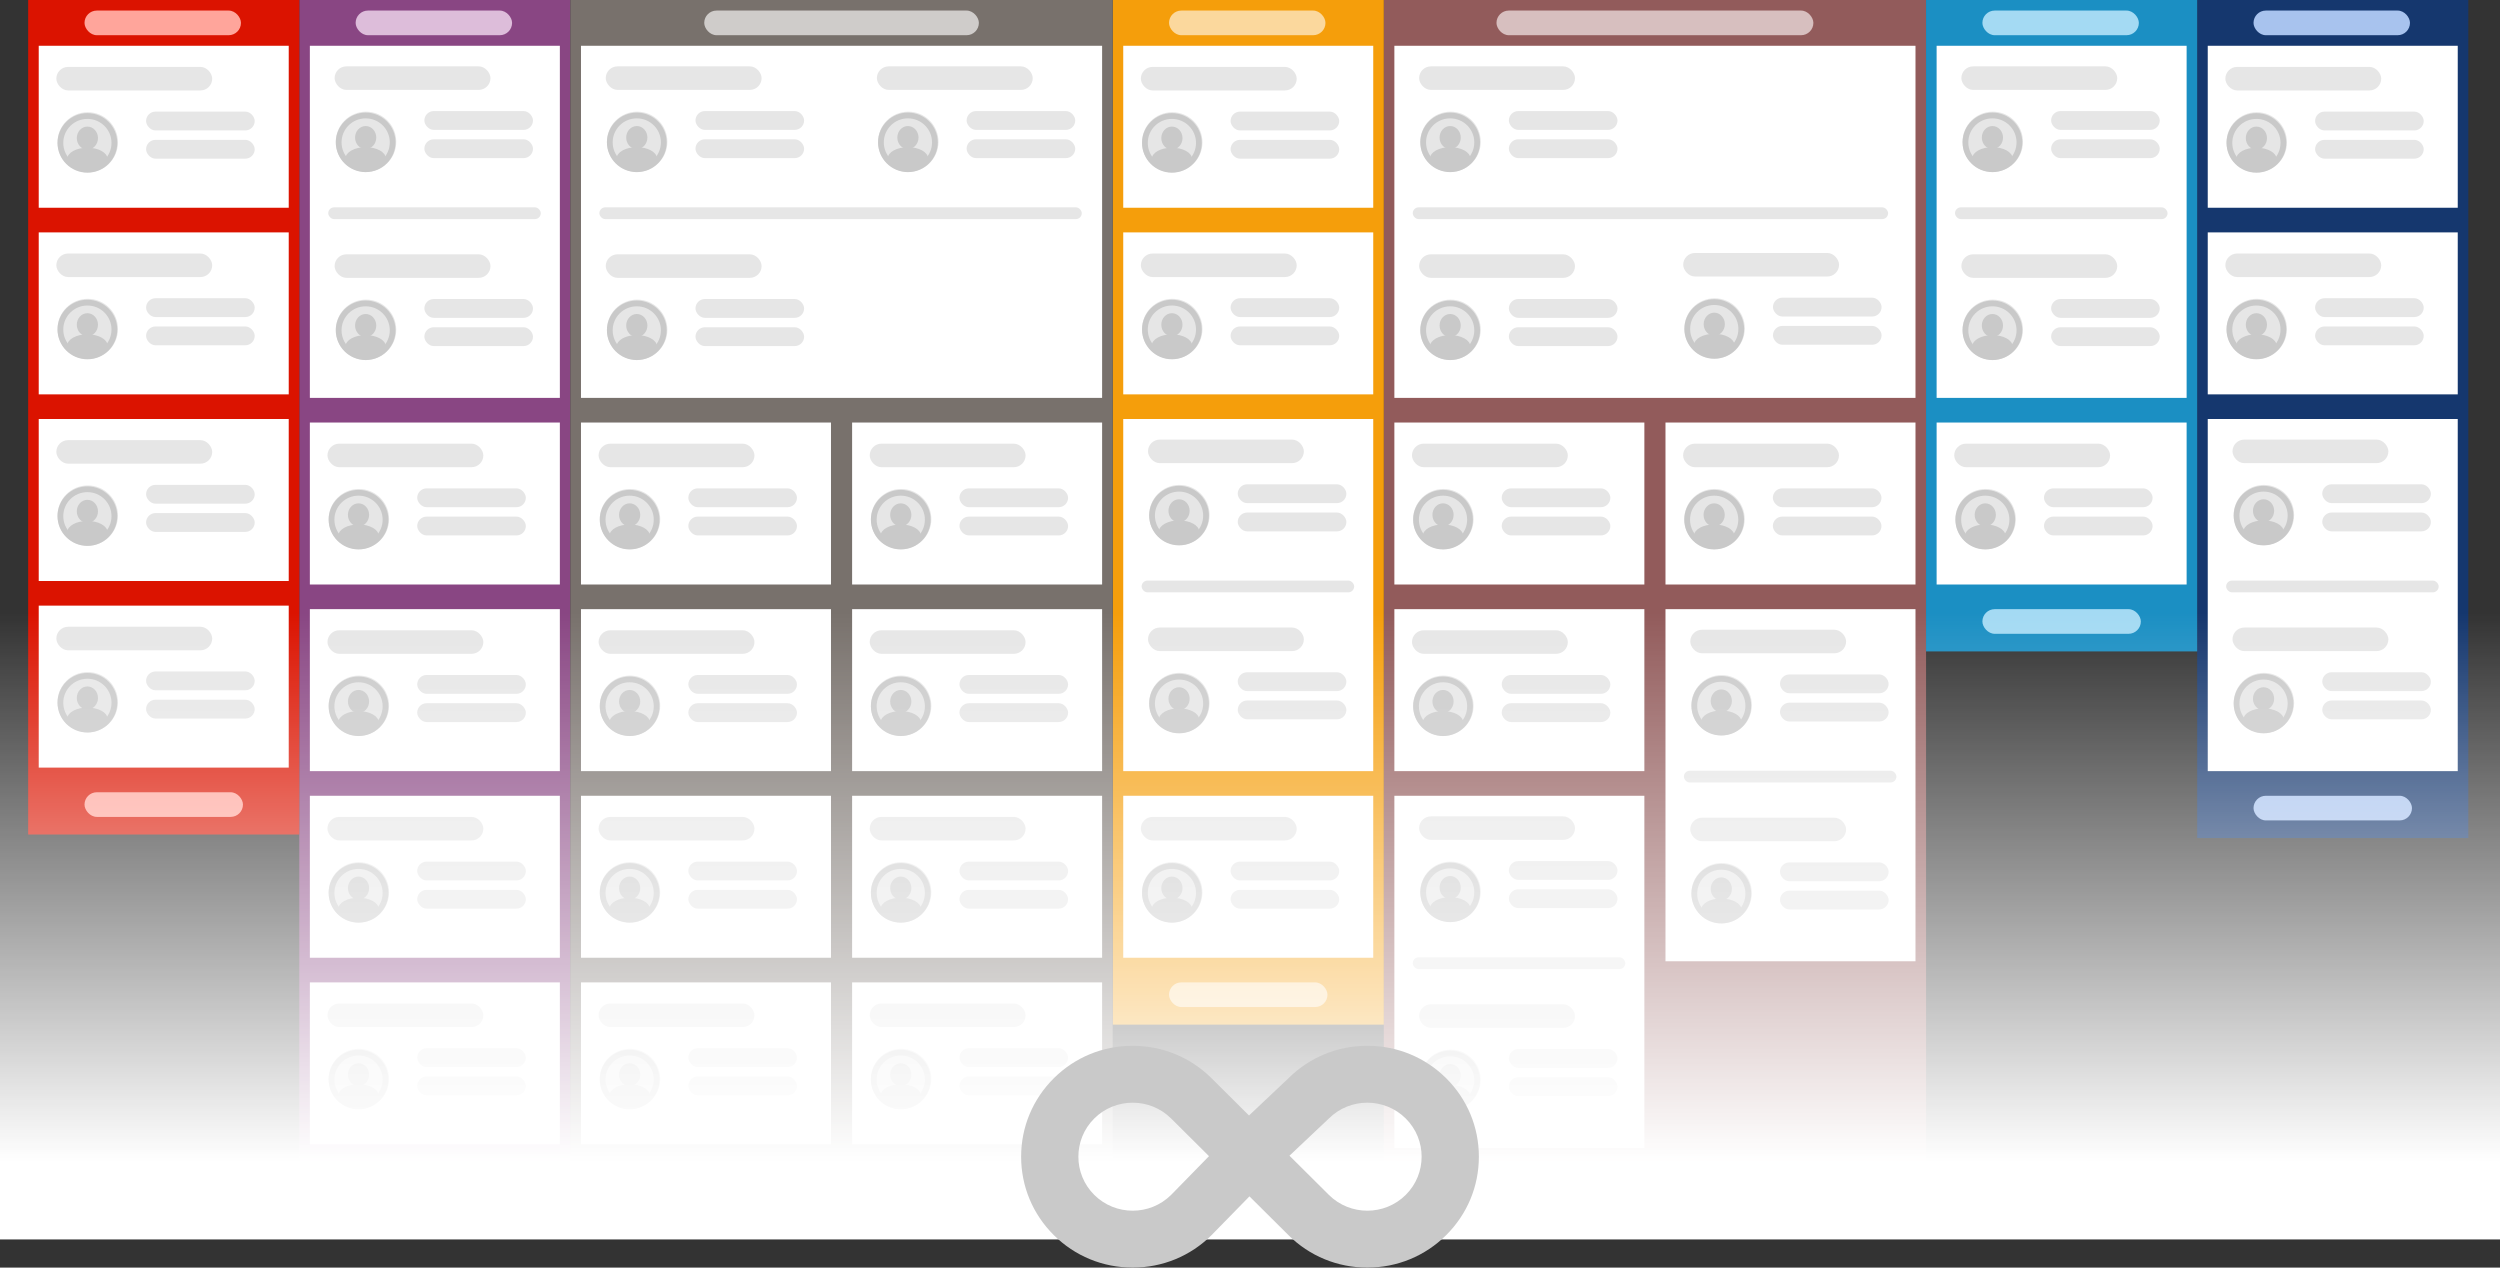 <svg xmlns="http://www.w3.org/2000/svg" width="710" height="360" viewBox="0 0 710 360"><rect x="0" y="0" width="710" height="360" fill="#333333" stroke="none"/><defs><linearGradient id="a" x1="216.428" x2="216.428" y1="658.47" y2="347.511" gradientTransform="scale(1.997 .501)" gradientUnits="userSpaceOnUse"><stop offset="0%" stop-color="#FFF"/><stop offset="100%" stop-color="#FFF" stop-opacity="0"/></linearGradient></defs><path fill="#f9d52a" d="M85 0h77v344H85Z" style="fill-rule:evenodd;fill:#894683;fill-opacity:1"/><path fill="#fff" d="M88 120h71v46H88Z" style="fill-rule:evenodd"/><g style="fill:none;fill-rule:evenodd" transform="translate(93 126)"><rect width="44.266" height="6.683" fill="#e6e6e6" rx="3.341"/><rect width="30.852" height="5.346" x="25.487" y="12.697" fill="#e6e6e6" rx="2.673"/><rect width="30.852" height="5.346" x="25.487" y="20.716" fill="#e6e6e6" rx="2.673"/><g transform="translate(.335 12.864)"><ellipse cx="8.585" cy="8.554" fill="#e6e6e6" rx="8.585" ry="8.554"/><g stroke="#c9c9c9" transform="translate(0 .267)"><ellipse cx="8.484" cy="7.089" fill="#c9c9c9" stroke-width=".545" rx="2.738" ry="2.999"/><ellipse cx="8.484" cy="8.453" stroke-width="1.636" rx="7.666" ry="7.635"/><ellipse cx="8.484" cy="13.088" fill="#c9c9c9" stroke-width=".545" rx="5.474" ry="2.999"/></g></g></g><path fill="#fff" d="M88 173h71v46H88Z" style="fill-rule:evenodd"/><g style="fill:none;fill-rule:evenodd" transform="translate(93 179)"><rect width="44.266" height="6.683" fill="#e6e6e6" rx="3.341"/><rect width="30.852" height="5.346" x="25.487" y="12.697" fill="#e6e6e6" rx="2.673"/><rect width="30.852" height="5.346" x="25.487" y="20.716" fill="#e6e6e6" rx="2.673"/><g transform="translate(.335 12.864)"><ellipse cx="8.585" cy="8.554" fill="#e6e6e6" rx="8.585" ry="8.554"/><g stroke="#c9c9c9" transform="translate(0 .267)"><ellipse cx="8.484" cy="7.089" fill="#c9c9c9" stroke-width=".545" rx="2.738" ry="2.999"/><ellipse cx="8.484" cy="8.453" stroke-width="1.636" rx="7.666" ry="7.635"/><ellipse cx="8.484" cy="13.088" fill="#c9c9c9" stroke-width=".545" rx="5.474" ry="2.999"/></g></g></g><path fill="#fff" d="M88 226h71v46H88Z" style="fill-rule:evenodd"/><g style="fill:none;fill-rule:evenodd" transform="translate(93 232)"><rect width="44.266" height="6.683" fill="#e6e6e6" rx="3.341"/><rect width="30.852" height="5.346" x="25.487" y="12.697" fill="#e6e6e6" rx="2.673"/><rect width="30.852" height="5.346" x="25.487" y="20.716" fill="#e6e6e6" rx="2.673"/><g transform="translate(.335 12.864)"><ellipse cx="8.585" cy="8.554" fill="#e6e6e6" rx="8.585" ry="8.554"/><g stroke="#c9c9c9" transform="translate(0 .267)"><ellipse cx="8.484" cy="7.089" fill="#c9c9c9" stroke-width=".545" rx="2.738" ry="2.999"/><ellipse cx="8.484" cy="8.453" stroke-width="1.636" rx="7.666" ry="7.635"/><ellipse cx="8.484" cy="13.088" fill="#c9c9c9" stroke-width=".545" rx="5.474" ry="2.999"/></g></g></g><path fill="#fff" d="M88 279h71v46H88Z" style="fill-rule:evenodd"/><g style="fill:none;fill-rule:evenodd" transform="translate(93 285)"><rect width="44.266" height="6.683" fill="#e6e6e6" rx="3.341"/><rect width="30.852" height="5.346" x="25.487" y="12.697" fill="#e6e6e6" rx="2.673"/><rect width="30.852" height="5.346" x="25.487" y="20.716" fill="#e6e6e6" rx="2.673"/><g transform="translate(.335 12.864)"><ellipse cx="8.585" cy="8.554" fill="#e6e6e6" rx="8.585" ry="8.554"/><g stroke="#c9c9c9" transform="translate(0 .267)"><ellipse cx="8.484" cy="7.089" fill="#c9c9c9" stroke-width=".545" rx="2.738" ry="2.999"/><ellipse cx="8.484" cy="8.453" stroke-width="1.636" rx="7.666" ry="7.635"/><ellipse cx="8.484" cy="13.088" fill="#c9c9c9" stroke-width=".545" rx="5.474" ry="2.999"/></g></g></g><rect width="44.434" height="7" x="101" y="3" fill="#ffe893" rx="3.5" style="fill-rule:evenodd;fill:#ddbdda;fill-opacity:1"/><g style="fill:none;fill-rule:evenodd" transform="translate(88 13)"><path fill="#fff" d="M0 0h71v100H0Z"/><rect width="60.363" height="3.341" x="5.222" y="45.884" fill="#e6e6e6" rx="1.671"/><g transform="translate(7.03 5.847)"><rect width="44.266" height="6.683" fill="#e6e6e6" rx="3.341"/><rect width="30.852" height="5.346" x="25.487" y="12.697" fill="#e6e6e6" rx="2.673"/><rect width="30.852" height="5.346" x="25.487" y="20.716" fill="#e6e6e6" rx="2.673"/><g transform="translate(.335 12.864)"><ellipse cx="8.585" cy="8.554" fill="#e6e6e6" rx="8.585" ry="8.554"/><g stroke="#c9c9c9" transform="translate(0 .267)"><ellipse cx="8.484" cy="7.089" fill="#c9c9c9" stroke-width=".545" rx="2.738" ry="2.999"/><ellipse cx="8.484" cy="8.453" stroke-width="1.636" rx="7.666" ry="7.635"/><ellipse cx="8.484" cy="13.088" fill="#c9c9c9" stroke-width=".545" rx="5.474" ry="2.999"/></g></g></g><g transform="translate(7.03 59.225)"><rect width="44.266" height="6.683" fill="#e6e6e6" rx="3.341"/><rect width="30.852" height="5.346" x="25.487" y="12.697" fill="#e6e6e6" rx="2.673"/><rect width="30.852" height="5.346" x="25.487" y="20.716" fill="#e6e6e6" rx="2.673"/><g transform="translate(.335 12.864)"><ellipse cx="8.585" cy="8.554" fill="#e6e6e6" rx="8.585" ry="8.554"/><g stroke="#c9c9c9" transform="translate(0 .267)"><ellipse cx="8.484" cy="7.089" fill="#c9c9c9" stroke-width=".545" rx="2.738" ry="2.999"/><ellipse cx="8.484" cy="8.453" stroke-width="1.636" rx="7.666" ry="7.635"/><ellipse cx="8.484" cy="13.088" fill="#c9c9c9" stroke-width=".545" rx="5.474" ry="2.999"/></g></g></g></g><rect width="45" height="7" x="101" y="332" fill="#ffe893" rx="3.5" style="fill-rule:evenodd"/><path fill="#747474" d="M393 0h154v344H393Z" style="fill-rule:evenodd;fill:#925b5b;fill-opacity:1"/><path fill="#fff" d="M396 120h71v46h-71z" style="fill-rule:evenodd"/><g style="fill:none;fill-rule:evenodd" transform="translate(401 126)"><rect width="44.266" height="6.683" fill="#e6e6e6" rx="3.341"/><rect width="30.852" height="5.346" x="25.487" y="12.697" fill="#e6e6e6" rx="2.673"/><rect width="30.852" height="5.346" x="25.487" y="20.716" fill="#e6e6e6" rx="2.673"/><g transform="translate(.335 12.864)"><ellipse cx="8.585" cy="8.554" fill="#e6e6e6" rx="8.585" ry="8.554"/><g stroke="#c9c9c9" transform="translate(0 .267)"><ellipse cx="8.484" cy="7.089" fill="#c9c9c9" stroke-width=".545" rx="2.738" ry="2.999"/><ellipse cx="8.484" cy="8.453" stroke-width="1.636" rx="7.666" ry="7.635"/><ellipse cx="8.484" cy="13.088" fill="#c9c9c9" stroke-width=".545" rx="5.474" ry="2.999"/></g></g></g><path fill="#fff" d="M396 173h71v46h-71z" style="fill-rule:evenodd"/><g style="fill:none;fill-rule:evenodd" transform="translate(401 179)"><rect width="44.266" height="6.683" fill="#e6e6e6" rx="3.341"/><rect width="30.852" height="5.346" x="25.487" y="12.697" fill="#e6e6e6" rx="2.673"/><rect width="30.852" height="5.346" x="25.487" y="20.716" fill="#e6e6e6" rx="2.673"/><g transform="translate(.335 12.864)"><ellipse cx="8.585" cy="8.554" fill="#e6e6e6" rx="8.585" ry="8.554"/><g stroke="#c9c9c9" transform="translate(0 .267)"><ellipse cx="8.484" cy="7.089" fill="#c9c9c9" stroke-width=".545" rx="2.738" ry="2.999"/><ellipse cx="8.484" cy="8.453" stroke-width="1.636" rx="7.666" ry="7.635"/><ellipse cx="8.484" cy="13.088" fill="#c9c9c9" stroke-width=".545" rx="5.474" ry="2.999"/></g></g></g><rect width="90" height="7" x="425" y="3" fill="#bbb" rx="3.5" style="fill-rule:evenodd;fill:#d7bfbf;fill-opacity:1"/><path fill="#fff" d="M396 13h148v100H396Z" style="fill-rule:evenodd"/><rect width="135" height="3.341" x="401.222" y="58.884" fill="#e6e6e6" rx="1.671" style="fill-rule:evenodd"/><g style="fill:none;fill-rule:evenodd" transform="translate(403.03 18.847)"><rect width="44.266" height="6.683" fill="#e6e6e6" rx="3.341"/><rect width="30.852" height="5.346" x="25.487" y="12.697" fill="#e6e6e6" rx="2.673"/><rect width="30.852" height="5.346" x="25.487" y="20.716" fill="#e6e6e6" rx="2.673"/><g transform="translate(.335 12.864)"><ellipse cx="8.585" cy="8.554" fill="#e6e6e6" rx="8.585" ry="8.554"/><g stroke="#c9c9c9" transform="translate(0 .267)"><ellipse cx="8.484" cy="7.089" fill="#c9c9c9" stroke-width=".545" rx="2.738" ry="2.999"/><ellipse cx="8.484" cy="8.453" stroke-width="1.636" rx="7.666" ry="7.635"/><ellipse cx="8.484" cy="13.088" fill="#c9c9c9" stroke-width=".545" rx="5.474" ry="2.999"/></g></g></g><g style="fill:none;fill-rule:evenodd" transform="translate(478.03 71.847)"><rect width="44.266" height="6.683" fill="#e6e6e6" rx="3.341"/><rect width="30.852" height="5.346" x="25.487" y="12.697" fill="#e6e6e6" rx="2.673"/><rect width="30.852" height="5.346" x="25.487" y="20.716" fill="#e6e6e6" rx="2.673"/><g transform="translate(.335 12.864)"><ellipse cx="8.585" cy="8.554" fill="#e6e6e6" rx="8.585" ry="8.554"/><g stroke="#c9c9c9" transform="translate(0 .267)"><ellipse cx="8.484" cy="7.089" fill="#c9c9c9" stroke-width=".545" rx="2.738" ry="2.999"/><ellipse cx="8.484" cy="8.453" stroke-width="1.636" rx="7.666" ry="7.635"/><ellipse cx="8.484" cy="13.088" fill="#c9c9c9" stroke-width=".545" rx="5.474" ry="2.999"/></g></g></g><g style="fill:none;fill-rule:evenodd" transform="translate(403.03 72.225)"><rect width="44.266" height="6.683" fill="#e6e6e6" rx="3.341"/><rect width="30.852" height="5.346" x="25.487" y="12.697" fill="#e6e6e6" rx="2.673"/><rect width="30.852" height="5.346" x="25.487" y="20.716" fill="#e6e6e6" rx="2.673"/><g transform="translate(.335 12.864)"><ellipse cx="8.585" cy="8.554" fill="#e6e6e6" rx="8.585" ry="8.554"/><g stroke="#c9c9c9" transform="translate(0 .267)"><ellipse cx="8.484" cy="7.089" fill="#c9c9c9" stroke-width=".545" rx="2.738" ry="2.999"/><ellipse cx="8.484" cy="8.453" stroke-width="1.636" rx="7.666" ry="7.635"/><ellipse cx="8.484" cy="13.088" fill="#c9c9c9" stroke-width=".545" rx="5.474" ry="2.999"/></g></g></g><g style="fill:none;fill-rule:evenodd" transform="translate(396 226)"><path fill="#fff" d="M0 0h71v100H0Z"/><rect width="60.363" height="3.341" x="5.222" y="45.884" fill="#e6e6e6" rx="1.671"/><g transform="translate(7.03 5.847)"><rect width="44.266" height="6.683" fill="#e6e6e6" rx="3.341"/><rect width="30.852" height="5.346" x="25.487" y="12.697" fill="#e6e6e6" rx="2.673"/><rect width="30.852" height="5.346" x="25.487" y="20.716" fill="#e6e6e6" rx="2.673"/><g transform="translate(.335 12.864)"><ellipse cx="8.585" cy="8.554" fill="#e6e6e6" rx="8.585" ry="8.554"/><g stroke="#c9c9c9" transform="translate(0 .267)"><ellipse cx="8.484" cy="7.089" fill="#c9c9c9" stroke-width=".545" rx="2.738" ry="2.999"/><ellipse cx="8.484" cy="8.453" stroke-width="1.636" rx="7.666" ry="7.635"/><ellipse cx="8.484" cy="13.088" fill="#c9c9c9" stroke-width=".545" rx="5.474" ry="2.999"/></g></g></g><g transform="translate(7.03 59.225)"><rect width="44.266" height="6.683" fill="#e6e6e6" rx="3.341"/><rect width="30.852" height="5.346" x="25.487" y="12.697" fill="#e6e6e6" rx="2.673"/><rect width="30.852" height="5.346" x="25.487" y="20.716" fill="#e6e6e6" rx="2.673"/><g transform="translate(.335 12.864)"><ellipse cx="8.585" cy="8.554" fill="#e6e6e6" rx="8.585" ry="8.554"/><g stroke="#c9c9c9" transform="translate(0 .267)"><ellipse cx="8.484" cy="7.089" fill="#c9c9c9" stroke-width=".545" rx="2.738" ry="2.999"/><ellipse cx="8.484" cy="8.453" stroke-width="1.636" rx="7.666" ry="7.635"/><ellipse cx="8.484" cy="13.088" fill="#c9c9c9" stroke-width=".545" rx="5.474" ry="2.999"/></g></g></g></g><path fill="#fff" d="M473 120h71v46h-71z" style="fill-rule:evenodd"/><g style="fill:none;fill-rule:evenodd" transform="translate(478 126)"><rect width="44.266" height="6.683" fill="#e6e6e6" rx="3.341"/><rect width="30.852" height="5.346" x="25.487" y="12.697" fill="#e6e6e6" rx="2.673"/><rect width="30.852" height="5.346" x="25.487" y="20.716" fill="#e6e6e6" rx="2.673"/><g transform="translate(.335 12.864)"><ellipse cx="8.585" cy="8.554" fill="#e6e6e6" rx="8.585" ry="8.554"/><g stroke="#c9c9c9" transform="translate(0 .267)"><ellipse cx="8.484" cy="7.089" fill="#c9c9c9" stroke-width=".545" rx="2.738" ry="2.999"/><ellipse cx="8.484" cy="8.453" stroke-width="1.636" rx="7.666" ry="7.635"/><ellipse cx="8.484" cy="13.088" fill="#c9c9c9" stroke-width=".545" rx="5.474" ry="2.999"/></g></g></g><g style="fill:none;fill-rule:evenodd" transform="translate(473 173)"><path fill="#fff" d="M0 0h71v100H0Z"/><rect width="60.363" height="3.341" x="5.222" y="45.884" fill="#e6e6e6" rx="1.671"/><g transform="translate(7.03 5.847)"><rect width="44.266" height="6.683" fill="#e6e6e6" rx="3.341"/><rect width="30.852" height="5.346" x="25.487" y="12.697" fill="#e6e6e6" rx="2.673"/><rect width="30.852" height="5.346" x="25.487" y="20.716" fill="#e6e6e6" rx="2.673"/><g transform="translate(.335 12.864)"><ellipse cx="8.585" cy="8.554" fill="#e6e6e6" rx="8.585" ry="8.554"/><g stroke="#c9c9c9" transform="translate(0 .267)"><ellipse cx="8.484" cy="7.089" fill="#c9c9c9" stroke-width=".545" rx="2.738" ry="2.999"/><ellipse cx="8.484" cy="8.453" stroke-width="1.636" rx="7.666" ry="7.635"/><ellipse cx="8.484" cy="13.088" fill="#c9c9c9" stroke-width=".545" rx="5.474" ry="2.999"/></g></g></g><g transform="translate(7.03 59.225)"><rect width="44.266" height="6.683" fill="#e6e6e6" rx="3.341"/><rect width="30.852" height="5.346" x="25.487" y="12.697" fill="#e6e6e6" rx="2.673"/><rect width="30.852" height="5.346" x="25.487" y="20.716" fill="#e6e6e6" rx="2.673"/><g transform="translate(.335 12.864)"><ellipse cx="8.585" cy="8.554" fill="#e6e6e6" rx="8.585" ry="8.554"/><g stroke="#c9c9c9" transform="translate(0 .267)"><ellipse cx="8.484" cy="7.089" fill="#c9c9c9" stroke-width=".545" rx="2.738" ry="2.999"/><ellipse cx="8.484" cy="8.453" stroke-width="1.636" rx="7.666" ry="7.635"/><ellipse cx="8.484" cy="13.088" fill="#c9c9c9" stroke-width=".545" rx="5.474" ry="2.999"/></g></g></g></g><rect width="45" height="7" x="486" y="332" fill="#bbb" rx="3.5" style="fill-rule:evenodd"/><rect width="45" height="7" x="563" y="332" fill="#bbb" rx="3.5" style="fill-rule:evenodd"/><path fill="#3c7aff" d="M8 0h77v237H8Z" style="fill-rule:evenodd;fill:#db1300;fill-opacity:1"/><path fill="#fff" d="M11 66h71v46H11Z" style="fill-rule:evenodd"/><g style="fill:none;fill-rule:evenodd" transform="translate(16 72)"><rect width="44.266" height="6.683" fill="#e6e6e6" rx="3.341"/><rect width="30.852" height="5.346" x="25.487" y="12.697" fill="#e6e6e6" rx="2.673"/><rect width="30.852" height="5.346" x="25.487" y="20.716" fill="#e6e6e6" rx="2.673"/><g transform="translate(.335 12.864)"><ellipse cx="8.585" cy="8.554" fill="#e6e6e6" rx="8.585" ry="8.554"/><g stroke="#c9c9c9" transform="translate(0 .267)"><ellipse cx="8.484" cy="7.089" fill="#c9c9c9" stroke-width=".545" rx="2.738" ry="2.999"/><ellipse cx="8.484" cy="8.453" stroke-width="1.636" rx="7.666" ry="7.635"/><ellipse cx="8.484" cy="13.088" fill="#c9c9c9" stroke-width=".545" rx="5.474" ry="2.999"/></g></g></g><path fill="#fff" d="M11 13h71v46H11Z" style="fill-rule:evenodd"/><g style="fill:none;fill-rule:evenodd" transform="translate(16 19)"><rect width="44.266" height="6.683" fill="#e6e6e6" rx="3.341"/><rect width="30.852" height="5.346" x="25.487" y="12.697" fill="#e6e6e6" rx="2.673"/><rect width="30.852" height="5.346" x="25.487" y="20.716" fill="#e6e6e6" rx="2.673"/><g transform="translate(.335 12.864)"><ellipse cx="8.585" cy="8.554" fill="#e6e6e6" rx="8.585" ry="8.554"/><g stroke="#c9c9c9" transform="translate(0 .267)"><ellipse cx="8.484" cy="7.089" fill="#c9c9c9" stroke-width=".545" rx="2.738" ry="2.999"/><ellipse cx="8.484" cy="8.453" stroke-width="1.636" rx="7.666" ry="7.635"/><ellipse cx="8.484" cy="13.088" fill="#c9c9c9" stroke-width=".545" rx="5.474" ry="2.999"/></g></g></g><path fill="#fff" d="M11 119h71v46H11Z" style="fill-rule:evenodd"/><g style="fill:none;fill-rule:evenodd" transform="translate(16 125)"><rect width="44.266" height="6.683" fill="#e6e6e6" rx="3.341"/><rect width="30.852" height="5.346" x="25.487" y="12.697" fill="#e6e6e6" rx="2.673"/><rect width="30.852" height="5.346" x="25.487" y="20.716" fill="#e6e6e6" rx="2.673"/><g transform="translate(.335 12.864)"><ellipse cx="8.585" cy="8.554" fill="#e6e6e6" rx="8.585" ry="8.554"/><g stroke="#c9c9c9" transform="translate(0 .267)"><ellipse cx="8.484" cy="7.089" fill="#c9c9c9" stroke-width=".545" rx="2.738" ry="2.999"/><ellipse cx="8.484" cy="8.453" stroke-width="1.636" rx="7.666" ry="7.635"/><ellipse cx="8.484" cy="13.088" fill="#c9c9c9" stroke-width=".545" rx="5.474" ry="2.999"/></g></g></g><path fill="#fff" d="M11 172h71v46H11Z" style="fill-rule:evenodd"/><g style="fill:none;fill-rule:evenodd" transform="translate(16 178)"><rect width="44.266" height="6.683" fill="#e6e6e6" rx="3.341"/><rect width="30.852" height="5.346" x="25.487" y="12.697" fill="#e6e6e6" rx="2.673"/><rect width="30.852" height="5.346" x="25.487" y="20.716" fill="#e6e6e6" rx="2.673"/><g transform="translate(.335 12.864)"><ellipse cx="8.585" cy="8.554" fill="#e6e6e6" rx="8.585" ry="8.554"/><g stroke="#c9c9c9" transform="translate(0 .267)"><ellipse cx="8.484" cy="7.089" fill="#c9c9c9" stroke-width=".545" rx="2.738" ry="2.999"/><ellipse cx="8.484" cy="8.453" stroke-width="1.636" rx="7.666" ry="7.635"/><ellipse cx="8.484" cy="13.088" fill="#c9c9c9" stroke-width=".545" rx="5.474" ry="2.999"/></g></g></g><rect width="44.434" height="7" x="24" y="3" fill="#a4bfff" rx="3.5" style="fill-rule:evenodd;fill:#ffa59b;fill-opacity:1"/><rect width="45" height="7" x="24" y="225" fill="#a4bfff" rx="3.5" style="fill-rule:evenodd;fill:#ffa59b;fill-opacity:1"/><path fill="#559356" d="M316 0h77v291h-77z" style="fill-rule:evenodd;fill:#f59e0b;fill-opacity:1"/><path fill="#fff" d="M319 13h71v46h-71z" style="fill-rule:evenodd"/><g style="fill:none;fill-rule:evenodd" transform="translate(324 19)"><rect width="44.266" height="6.683" fill="#e6e6e6" rx="3.341"/><rect width="30.852" height="5.346" x="25.487" y="12.697" fill="#e6e6e6" rx="2.673"/><rect width="30.852" height="5.346" x="25.487" y="20.716" fill="#e6e6e6" rx="2.673"/><g transform="translate(.335 12.864)"><ellipse cx="8.585" cy="8.554" fill="#e6e6e6" rx="8.585" ry="8.554"/><g stroke="#c9c9c9" transform="translate(0 .267)"><ellipse cx="8.484" cy="7.089" fill="#c9c9c9" stroke-width=".545" rx="2.738" ry="2.999"/><ellipse cx="8.484" cy="8.453" stroke-width="1.636" rx="7.666" ry="7.635"/><ellipse cx="8.484" cy="13.088" fill="#c9c9c9" stroke-width=".545" rx="5.474" ry="2.999"/></g></g></g><path fill="#fff" d="M319 66h71v46h-71z" style="fill-rule:evenodd"/><g style="fill:none;fill-rule:evenodd" transform="translate(324 72)"><rect width="44.266" height="6.683" fill="#e6e6e6" rx="3.341"/><rect width="30.852" height="5.346" x="25.487" y="12.697" fill="#e6e6e6" rx="2.673"/><rect width="30.852" height="5.346" x="25.487" y="20.716" fill="#e6e6e6" rx="2.673"/><g transform="translate(.335 12.864)"><ellipse cx="8.585" cy="8.554" fill="#e6e6e6" rx="8.585" ry="8.554"/><g stroke="#c9c9c9" transform="translate(0 .267)"><ellipse cx="8.484" cy="7.089" fill="#c9c9c9" stroke-width=".545" rx="2.738" ry="2.999"/><ellipse cx="8.484" cy="8.453" stroke-width="1.636" rx="7.666" ry="7.635"/><ellipse cx="8.484" cy="13.088" fill="#c9c9c9" stroke-width=".545" rx="5.474" ry="2.999"/></g></g></g><path fill="#fff" d="M319 226h71v46h-71z" style="fill-rule:evenodd"/><g style="fill:none;fill-rule:evenodd" transform="translate(324 232)"><rect width="44.266" height="6.683" fill="#e6e6e6" rx="3.341"/><rect width="30.852" height="5.346" x="25.487" y="12.697" fill="#e6e6e6" rx="2.673"/><rect width="30.852" height="5.346" x="25.487" y="20.716" fill="#e6e6e6" rx="2.673"/><g transform="translate(.335 12.864)"><ellipse cx="8.585" cy="8.554" fill="#e6e6e6" rx="8.585" ry="8.554"/><g stroke="#c9c9c9" transform="translate(0 .267)"><ellipse cx="8.484" cy="7.089" fill="#c9c9c9" stroke-width=".545" rx="2.738" ry="2.999"/><ellipse cx="8.484" cy="8.453" stroke-width="1.636" rx="7.666" ry="7.635"/><ellipse cx="8.484" cy="13.088" fill="#c9c9c9" stroke-width=".545" rx="5.474" ry="2.999"/></g></g></g><rect width="44.434" height="7" x="332" y="3" fill="#a4d0a7" rx="3.5" style="fill-rule:evenodd;fill:#fbd89d;fill-opacity:1"/><g style="fill:none;fill-rule:evenodd" transform="translate(319 119)"><path fill="#fff" d="M0 0h71v100H0Z"/><rect width="60.363" height="3.341" x="5.222" y="45.884" fill="#e6e6e6" rx="1.671"/><g transform="translate(7.03 5.847)"><rect width="44.266" height="6.683" fill="#e6e6e6" rx="3.341"/><rect width="30.852" height="5.346" x="25.487" y="12.697" fill="#e6e6e6" rx="2.673"/><rect width="30.852" height="5.346" x="25.487" y="20.716" fill="#e6e6e6" rx="2.673"/><g transform="translate(.335 12.864)"><ellipse cx="8.585" cy="8.554" fill="#e6e6e6" rx="8.585" ry="8.554"/><g stroke="#c9c9c9" transform="translate(0 .267)"><ellipse cx="8.484" cy="7.089" fill="#c9c9c9" stroke-width=".545" rx="2.738" ry="2.999"/><ellipse cx="8.484" cy="8.453" stroke-width="1.636" rx="7.666" ry="7.635"/><ellipse cx="8.484" cy="13.088" fill="#c9c9c9" stroke-width=".545" rx="5.474" ry="2.999"/></g></g></g><g transform="translate(7.03 59.225)"><rect width="44.266" height="6.683" fill="#e6e6e6" rx="3.341"/><rect width="30.852" height="5.346" x="25.487" y="12.697" fill="#e6e6e6" rx="2.673"/><rect width="30.852" height="5.346" x="25.487" y="20.716" fill="#e6e6e6" rx="2.673"/><g transform="translate(.335 12.864)"><ellipse cx="8.585" cy="8.554" fill="#e6e6e6" rx="8.585" ry="8.554"/><g stroke="#c9c9c9" transform="translate(0 .267)"><ellipse cx="8.484" cy="7.089" fill="#c9c9c9" stroke-width=".545" rx="2.738" ry="2.999"/><ellipse cx="8.484" cy="8.453" stroke-width="1.636" rx="7.666" ry="7.635"/><ellipse cx="8.484" cy="13.088" fill="#c9c9c9" stroke-width=".545" rx="5.474" ry="2.999"/></g></g></g></g><rect width="45" height="7" x="332" y="279" fill="#a4d0a7" rx="3.5" style="fill-rule:evenodd;fill:#fbd89d;fill-opacity:1"/><path fill="#ffdd60" d="M624 0h77v238h-77z" style="fill-rule:evenodd;fill:#15376e;fill-opacity:1"/><path fill="#fff" d="M627 13h71v46h-71z" style="fill-rule:evenodd"/><g style="fill:none;fill-rule:evenodd" transform="translate(632 19)"><rect width="44.266" height="6.683" fill="#e6e6e6" rx="3.341"/><rect width="30.852" height="5.346" x="25.487" y="12.697" fill="#e6e6e6" rx="2.673"/><rect width="30.852" height="5.346" x="25.487" y="20.716" fill="#e6e6e6" rx="2.673"/><g transform="translate(.335 12.864)"><ellipse cx="8.585" cy="8.554" fill="#e6e6e6" rx="8.585" ry="8.554"/><g stroke="#c9c9c9" transform="translate(0 .267)"><ellipse cx="8.484" cy="7.089" fill="#c9c9c9" stroke-width=".545" rx="2.738" ry="2.999"/><ellipse cx="8.484" cy="8.453" stroke-width="1.636" rx="7.666" ry="7.635"/><ellipse cx="8.484" cy="13.088" fill="#c9c9c9" stroke-width=".545" rx="5.474" ry="2.999"/></g></g></g><path fill="#fff" d="M627 66h71v46h-71z" style="fill-rule:evenodd"/><g style="fill:none;fill-rule:evenodd" transform="translate(632 72)"><rect width="44.266" height="6.683" fill="#e6e6e6" rx="3.341"/><rect width="30.852" height="5.346" x="25.487" y="12.697" fill="#e6e6e6" rx="2.673"/><rect width="30.852" height="5.346" x="25.487" y="20.716" fill="#e6e6e6" rx="2.673"/><g transform="translate(.335 12.864)"><ellipse cx="8.585" cy="8.554" fill="#e6e6e6" rx="8.585" ry="8.554"/><g stroke="#c9c9c9" transform="translate(0 .267)"><ellipse cx="8.484" cy="7.089" fill="#c9c9c9" stroke-width=".545" rx="2.738" ry="2.999"/><ellipse cx="8.484" cy="8.453" stroke-width="1.636" rx="7.666" ry="7.635"/><ellipse cx="8.484" cy="13.088" fill="#c9c9c9" stroke-width=".545" rx="5.474" ry="2.999"/></g></g></g><rect width="44.434" height="7" x="640" y="3" fill="#ffeca8" rx="3.5" style="fill-rule:evenodd;fill:#a8c3ee;fill-opacity:1"/><g style="fill:none;fill-rule:evenodd" transform="translate(627 119)"><path fill="#fff" d="M0 0h71v100H0Z"/><rect width="60.363" height="3.341" x="5.222" y="45.884" fill="#e6e6e6" rx="1.671"/><g transform="translate(7.03 5.847)"><rect width="44.266" height="6.683" fill="#e6e6e6" rx="3.341"/><rect width="30.852" height="5.346" x="25.487" y="12.697" fill="#e6e6e6" rx="2.673"/><rect width="30.852" height="5.346" x="25.487" y="20.716" fill="#e6e6e6" rx="2.673"/><g transform="translate(.335 12.864)"><ellipse cx="8.585" cy="8.554" fill="#e6e6e6" rx="8.585" ry="8.554"/><g stroke="#c9c9c9" transform="translate(0 .267)"><ellipse cx="8.484" cy="7.089" fill="#c9c9c9" stroke-width=".545" rx="2.738" ry="2.999"/><ellipse cx="8.484" cy="8.453" stroke-width="1.636" rx="7.666" ry="7.635"/><ellipse cx="8.484" cy="13.088" fill="#c9c9c9" stroke-width=".545" rx="5.474" ry="2.999"/></g></g></g><g transform="translate(7.03 59.225)"><rect width="44.266" height="6.683" fill="#e6e6e6" rx="3.341"/><rect width="30.852" height="5.346" x="25.487" y="12.697" fill="#e6e6e6" rx="2.673"/><rect width="30.852" height="5.346" x="25.487" y="20.716" fill="#e6e6e6" rx="2.673"/><g transform="translate(.335 12.864)"><ellipse cx="8.585" cy="8.554" fill="#e6e6e6" rx="8.585" ry="8.554"/><g stroke="#c9c9c9" transform="translate(0 .267)"><ellipse cx="8.484" cy="7.089" fill="#c9c9c9" stroke-width=".545" rx="2.738" ry="2.999"/><ellipse cx="8.484" cy="8.453" stroke-width="1.636" rx="7.666" ry="7.635"/><ellipse cx="8.484" cy="13.088" fill="#c9c9c9" stroke-width=".545" rx="5.474" ry="2.999"/></g></g></g></g><rect width="45" height="7" x="640" y="226" fill="#ffeca8" rx="3.5" style="fill-rule:evenodd;fill:#a8c3ee;fill-opacity:1"/><path fill="#a149d8" d="M162 0h154v344H162Z" style="fill-rule:evenodd;fill:#78716c;fill-opacity:1"/><path fill="#fff" d="M165 120h71v46h-71z" style="fill-rule:evenodd"/><g style="fill:none;fill-rule:evenodd" transform="translate(170 126)"><rect width="44.266" height="6.683" fill="#e6e6e6" rx="3.341"/><rect width="30.852" height="5.346" x="25.487" y="12.697" fill="#e6e6e6" rx="2.673"/><rect width="30.852" height="5.346" x="25.487" y="20.716" fill="#e6e6e6" rx="2.673"/><g transform="translate(.335 12.864)"><ellipse cx="8.585" cy="8.554" fill="#e6e6e6" rx="8.585" ry="8.554"/><g stroke="#c9c9c9" transform="translate(0 .267)"><ellipse cx="8.484" cy="7.089" fill="#c9c9c9" stroke-width=".545" rx="2.738" ry="2.999"/><ellipse cx="8.484" cy="8.453" stroke-width="1.636" rx="7.666" ry="7.635"/><ellipse cx="8.484" cy="13.088" fill="#c9c9c9" stroke-width=".545" rx="5.474" ry="2.999"/></g></g></g><path fill="#fff" d="M165 173h71v46h-71z" style="fill-rule:evenodd"/><g style="fill:none;fill-rule:evenodd" transform="translate(170 179)"><rect width="44.266" height="6.683" fill="#e6e6e6" rx="3.341"/><rect width="30.852" height="5.346" x="25.487" y="12.697" fill="#e6e6e6" rx="2.673"/><rect width="30.852" height="5.346" x="25.487" y="20.716" fill="#e6e6e6" rx="2.673"/><g transform="translate(.335 12.864)"><ellipse cx="8.585" cy="8.554" fill="#e6e6e6" rx="8.585" ry="8.554"/><g stroke="#c9c9c9" transform="translate(0 .267)"><ellipse cx="8.484" cy="7.089" fill="#c9c9c9" stroke-width=".545" rx="2.738" ry="2.999"/><ellipse cx="8.484" cy="8.453" stroke-width="1.636" rx="7.666" ry="7.635"/><ellipse cx="8.484" cy="13.088" fill="#c9c9c9" stroke-width=".545" rx="5.474" ry="2.999"/></g></g></g><path fill="#fff" d="M165 226h71v46h-71z" style="fill-rule:evenodd"/><g style="fill:none;fill-rule:evenodd" transform="translate(170 232)"><rect width="44.266" height="6.683" fill="#e6e6e6" rx="3.341"/><rect width="30.852" height="5.346" x="25.487" y="12.697" fill="#e6e6e6" rx="2.673"/><rect width="30.852" height="5.346" x="25.487" y="20.716" fill="#e6e6e6" rx="2.673"/><g transform="translate(.335 12.864)"><ellipse cx="8.585" cy="8.554" fill="#e6e6e6" rx="8.585" ry="8.554"/><g stroke="#c9c9c9" transform="translate(0 .267)"><ellipse cx="8.484" cy="7.089" fill="#c9c9c9" stroke-width=".545" rx="2.738" ry="2.999"/><ellipse cx="8.484" cy="8.453" stroke-width="1.636" rx="7.666" ry="7.635"/><ellipse cx="8.484" cy="13.088" fill="#c9c9c9" stroke-width=".545" rx="5.474" ry="2.999"/></g></g></g><path fill="#fff" d="M165 279h71v46h-71z" style="fill-rule:evenodd"/><g style="fill:none;fill-rule:evenodd" transform="translate(170 285)"><rect width="44.266" height="6.683" fill="#e6e6e6" rx="3.341"/><rect width="30.852" height="5.346" x="25.487" y="12.697" fill="#e6e6e6" rx="2.673"/><rect width="30.852" height="5.346" x="25.487" y="20.716" fill="#e6e6e6" rx="2.673"/><g transform="translate(.335 12.864)"><ellipse cx="8.585" cy="8.554" fill="#e6e6e6" rx="8.585" ry="8.554"/><g stroke="#c9c9c9" transform="translate(0 .267)"><ellipse cx="8.484" cy="7.089" fill="#c9c9c9" stroke-width=".545" rx="2.738" ry="2.999"/><ellipse cx="8.484" cy="8.453" stroke-width="1.636" rx="7.666" ry="7.635"/><ellipse cx="8.484" cy="13.088" fill="#c9c9c9" stroke-width=".545" rx="5.474" ry="2.999"/></g></g></g><rect width="78" height="7" x="200" y="3" fill="#dba6f8" rx="3.5" style="fill-rule:evenodd;fill:#cfccca;fill-opacity:1"/><path fill="#fff" d="M165 13h148v100H165Z" style="fill-rule:evenodd"/><rect width="137" height="3.341" x="170.222" y="58.884" fill="#e6e6e6" rx="1.671" style="fill-rule:evenodd"/><g style="fill:none;fill-rule:evenodd" transform="translate(172.03 18.847)"><rect width="44.266" height="6.683" fill="#e6e6e6" rx="3.341"/><rect width="30.852" height="5.346" x="25.487" y="12.697" fill="#e6e6e6" rx="2.673"/><rect width="30.852" height="5.346" x="25.487" y="20.716" fill="#e6e6e6" rx="2.673"/><g transform="translate(.335 12.864)"><ellipse cx="8.585" cy="8.554" fill="#e6e6e6" rx="8.585" ry="8.554"/><g stroke="#c9c9c9" transform="translate(0 .267)"><ellipse cx="8.484" cy="7.089" fill="#c9c9c9" stroke-width=".545" rx="2.738" ry="2.999"/><ellipse cx="8.484" cy="8.453" stroke-width="1.636" rx="7.666" ry="7.635"/><ellipse cx="8.484" cy="13.088" fill="#c9c9c9" stroke-width=".545" rx="5.474" ry="2.999"/></g></g></g><g style="fill:none;fill-rule:evenodd" transform="translate(249.03 18.847)"><rect width="44.266" height="6.683" fill="#e6e6e6" rx="3.341"/><rect width="30.852" height="5.346" x="25.487" y="12.697" fill="#e6e6e6" rx="2.673"/><rect width="30.852" height="5.346" x="25.487" y="20.716" fill="#e6e6e6" rx="2.673"/><g transform="translate(.335 12.864)"><ellipse cx="8.585" cy="8.554" fill="#e6e6e6" rx="8.585" ry="8.554"/><g stroke="#c9c9c9" transform="translate(0 .267)"><ellipse cx="8.484" cy="7.089" fill="#c9c9c9" stroke-width=".545" rx="2.738" ry="2.999"/><ellipse cx="8.484" cy="8.453" stroke-width="1.636" rx="7.666" ry="7.635"/><ellipse cx="8.484" cy="13.088" fill="#c9c9c9" stroke-width=".545" rx="5.474" ry="2.999"/></g></g></g><g style="fill:none;fill-rule:evenodd" transform="translate(172.03 72.225)"><rect width="44.266" height="6.683" fill="#e6e6e6" rx="3.341"/><rect width="30.852" height="5.346" x="25.487" y="12.697" fill="#e6e6e6" rx="2.673"/><rect width="30.852" height="5.346" x="25.487" y="20.716" fill="#e6e6e6" rx="2.673"/><g transform="translate(.335 12.864)"><ellipse cx="8.585" cy="8.554" fill="#e6e6e6" rx="8.585" ry="8.554"/><g stroke="#c9c9c9" transform="translate(0 .267)"><ellipse cx="8.484" cy="7.089" fill="#c9c9c9" stroke-width=".545" rx="2.738" ry="2.999"/><ellipse cx="8.484" cy="8.453" stroke-width="1.636" rx="7.666" ry="7.635"/><ellipse cx="8.484" cy="13.088" fill="#c9c9c9" stroke-width=".545" rx="5.474" ry="2.999"/></g></g></g><rect width="45" height="7" x="178" y="332" fill="#dba6f8" rx="3.5" style="fill-rule:evenodd"/><path fill="#fff" d="M242 120h71v46h-71z" style="fill-rule:evenodd"/><g style="fill:none;fill-rule:evenodd" transform="translate(247 126)"><rect width="44.266" height="6.683" fill="#e6e6e6" rx="3.341"/><rect width="30.852" height="5.346" x="25.487" y="12.697" fill="#e6e6e6" rx="2.673"/><rect width="30.852" height="5.346" x="25.487" y="20.716" fill="#e6e6e6" rx="2.673"/><g transform="translate(.335 12.864)"><ellipse cx="8.585" cy="8.554" fill="#e6e6e6" rx="8.585" ry="8.554"/><g stroke="#c9c9c9" transform="translate(0 .267)"><ellipse cx="8.484" cy="7.089" fill="#c9c9c9" stroke-width=".545" rx="2.738" ry="2.999"/><ellipse cx="8.484" cy="8.453" stroke-width="1.636" rx="7.666" ry="7.635"/><ellipse cx="8.484" cy="13.088" fill="#c9c9c9" stroke-width=".545" rx="5.474" ry="2.999"/></g></g></g><path fill="#fff" d="M242 173h71v46h-71z" style="fill-rule:evenodd"/><g style="fill:none;fill-rule:evenodd" transform="translate(247 179)"><rect width="44.266" height="6.683" fill="#e6e6e6" rx="3.341"/><rect width="30.852" height="5.346" x="25.487" y="12.697" fill="#e6e6e6" rx="2.673"/><rect width="30.852" height="5.346" x="25.487" y="20.716" fill="#e6e6e6" rx="2.673"/><g transform="translate(.335 12.864)"><ellipse cx="8.585" cy="8.554" fill="#e6e6e6" rx="8.585" ry="8.554"/><g stroke="#c9c9c9" transform="translate(0 .267)"><ellipse cx="8.484" cy="7.089" fill="#c9c9c9" stroke-width=".545" rx="2.738" ry="2.999"/><ellipse cx="8.484" cy="8.453" stroke-width="1.636" rx="7.666" ry="7.635"/><ellipse cx="8.484" cy="13.088" fill="#c9c9c9" stroke-width=".545" rx="5.474" ry="2.999"/></g></g></g><path fill="#fff" d="M242 226h71v46h-71z" style="fill-rule:evenodd"/><g style="fill:none;fill-rule:evenodd" transform="translate(247 232)"><rect width="44.266" height="6.683" fill="#e6e6e6" rx="3.341"/><rect width="30.852" height="5.346" x="25.487" y="12.697" fill="#e6e6e6" rx="2.673"/><rect width="30.852" height="5.346" x="25.487" y="20.716" fill="#e6e6e6" rx="2.673"/><g transform="translate(.335 12.864)"><ellipse cx="8.585" cy="8.554" fill="#e6e6e6" rx="8.585" ry="8.554"/><g stroke="#c9c9c9" transform="translate(0 .267)"><ellipse cx="8.484" cy="7.089" fill="#c9c9c9" stroke-width=".545" rx="2.738" ry="2.999"/><ellipse cx="8.484" cy="8.453" stroke-width="1.636" rx="7.666" ry="7.635"/><ellipse cx="8.484" cy="13.088" fill="#c9c9c9" stroke-width=".545" rx="5.474" ry="2.999"/></g></g></g><path fill="#fff" d="M242 279h71v46h-71z" style="fill-rule:evenodd"/><g style="fill:none;fill-rule:evenodd" transform="translate(247 285)"><rect width="44.266" height="6.683" fill="#e6e6e6" rx="3.341"/><rect width="30.852" height="5.346" x="25.487" y="12.697" fill="#e6e6e6" rx="2.673"/><rect width="30.852" height="5.346" x="25.487" y="20.716" fill="#e6e6e6" rx="2.673"/><g transform="translate(.335 12.864)"><ellipse cx="8.585" cy="8.554" fill="#e6e6e6" rx="8.585" ry="8.554"/><g stroke="#c9c9c9" transform="translate(0 .267)"><ellipse cx="8.484" cy="7.089" fill="#c9c9c9" stroke-width=".545" rx="2.738" ry="2.999"/><ellipse cx="8.484" cy="8.453" stroke-width="1.636" rx="7.666" ry="7.635"/><ellipse cx="8.484" cy="13.088" fill="#c9c9c9" stroke-width=".545" rx="5.474" ry="2.999"/></g></g></g><rect width="45" height="7" x="255" y="332" fill="#dba6f8" rx="3.5" style="fill-rule:evenodd"/><path fill="#f87bd8" d="M547 0h77v185h-77z" style="fill-rule:evenodd;fill:#1b8fc3;fill-opacity:1"/><path fill="#fff" d="M550 120h71v46h-71z" style="fill-rule:evenodd"/><g style="fill:none;fill-rule:evenodd" transform="translate(555 126)"><rect width="44.266" height="6.683" fill="#e6e6e6" rx="3.341"/><rect width="30.852" height="5.346" x="25.487" y="12.697" fill="#e6e6e6" rx="2.673"/><rect width="30.852" height="5.346" x="25.487" y="20.716" fill="#e6e6e6" rx="2.673"/><g transform="translate(.335 12.864)"><ellipse cx="8.585" cy="8.554" fill="#e6e6e6" rx="8.585" ry="8.554"/><g stroke="#c9c9c9" transform="translate(0 .267)"><ellipse cx="8.484" cy="7.089" fill="#c9c9c9" stroke-width=".545" rx="2.738" ry="2.999"/><ellipse cx="8.484" cy="8.453" stroke-width="1.636" rx="7.666" ry="7.635"/><ellipse cx="8.484" cy="13.088" fill="#c9c9c9" stroke-width=".545" rx="5.474" ry="2.999"/></g></g></g><rect width="44.434" height="7" x="563" y="3" fill="#fac2ec" rx="3.5" style="fill-rule:evenodd;fill:#a4daf3;fill-opacity:1"/><g style="fill:none;fill-rule:evenodd" transform="translate(550 13)"><path fill="#fff" d="M0 0h71v100H0Z"/><rect width="60.363" height="3.341" x="5.222" y="45.884" fill="#e6e6e6" rx="1.671"/><g transform="translate(7.03 5.847)"><rect width="44.266" height="6.683" fill="#e6e6e6" rx="3.341"/><rect width="30.852" height="5.346" x="25.487" y="12.697" fill="#e6e6e6" rx="2.673"/><rect width="30.852" height="5.346" x="25.487" y="20.716" fill="#e6e6e6" rx="2.673"/><g transform="translate(.335 12.864)"><ellipse cx="8.585" cy="8.554" fill="#e6e6e6" rx="8.585" ry="8.554"/><g stroke="#c9c9c9" transform="translate(0 .267)"><ellipse cx="8.484" cy="7.089" fill="#c9c9c9" stroke-width=".545" rx="2.738" ry="2.999"/><ellipse cx="8.484" cy="8.453" stroke-width="1.636" rx="7.666" ry="7.635"/><ellipse cx="8.484" cy="13.088" fill="#c9c9c9" stroke-width=".545" rx="5.474" ry="2.999"/></g></g></g><g transform="translate(7.03 59.225)"><rect width="44.266" height="6.683" fill="#e6e6e6" rx="3.341"/><rect width="30.852" height="5.346" x="25.487" y="12.697" fill="#e6e6e6" rx="2.673"/><rect width="30.852" height="5.346" x="25.487" y="20.716" fill="#e6e6e6" rx="2.673"/><g transform="translate(.335 12.864)"><ellipse cx="8.585" cy="8.554" fill="#e6e6e6" rx="8.585" ry="8.554"/><g stroke="#c9c9c9" transform="translate(0 .267)"><ellipse cx="8.484" cy="7.089" fill="#c9c9c9" stroke-width=".545" rx="2.738" ry="2.999"/><ellipse cx="8.484" cy="8.453" stroke-width="1.636" rx="7.666" ry="7.635"/><ellipse cx="8.484" cy="13.088" fill="#c9c9c9" stroke-width=".545" rx="5.474" ry="2.999"/></g></g></g></g><rect width="45" height="7" x="563" y="173" fill="#fac2ec" rx="3.5" style="fill-rule:evenodd;fill:#a4daf3;fill-opacity:1"/><path fill="url(#a)" d="M0 174h710v178H0Z" style="fill:url(#a);fill-rule:evenodd"/><path fill="#c9c9c9" d="M388.317 297c-8.463 0-16.419 3.276-22.403 9.227l-11.49 10.85 11.49 11.423 11.49-10.85c6.021-5.983 15.809-5.98 21.826 0 6.017 5.983 6.017 15.717 0 21.7s-15.805 5.985-21.827 0l-.127-.126-33.19-32.997c-5.984-5.95-13.94-9.227-22.403-9.227s-16.418 3.276-22.402 9.227c-5.986 5.95-9.281 13.859-9.281 22.273s3.295 16.324 9.28 22.273c5.985 5.95 13.94 9.227 22.403 9.227s16.419-3.276 22.403-9.227l11.169-11.422-11.49-11.423-11.168 11.423c-6.02 5.985-15.807 5.982-21.827 0-6.017-5.984-6.017-15.718 0-21.701 3.01-2.992 6.962-4.486 10.914-4.486s7.903 1.495 10.913 4.486l33.317 33.123c5.984 5.95 13.94 9.227 22.403 9.227s16.418-3.276 22.402-9.227c5.986-5.95 9.281-13.859 9.281-22.273s-3.295-16.324-9.28-22.273c-5.985-5.95-13.94-9.227-22.403-9.227"/></svg>